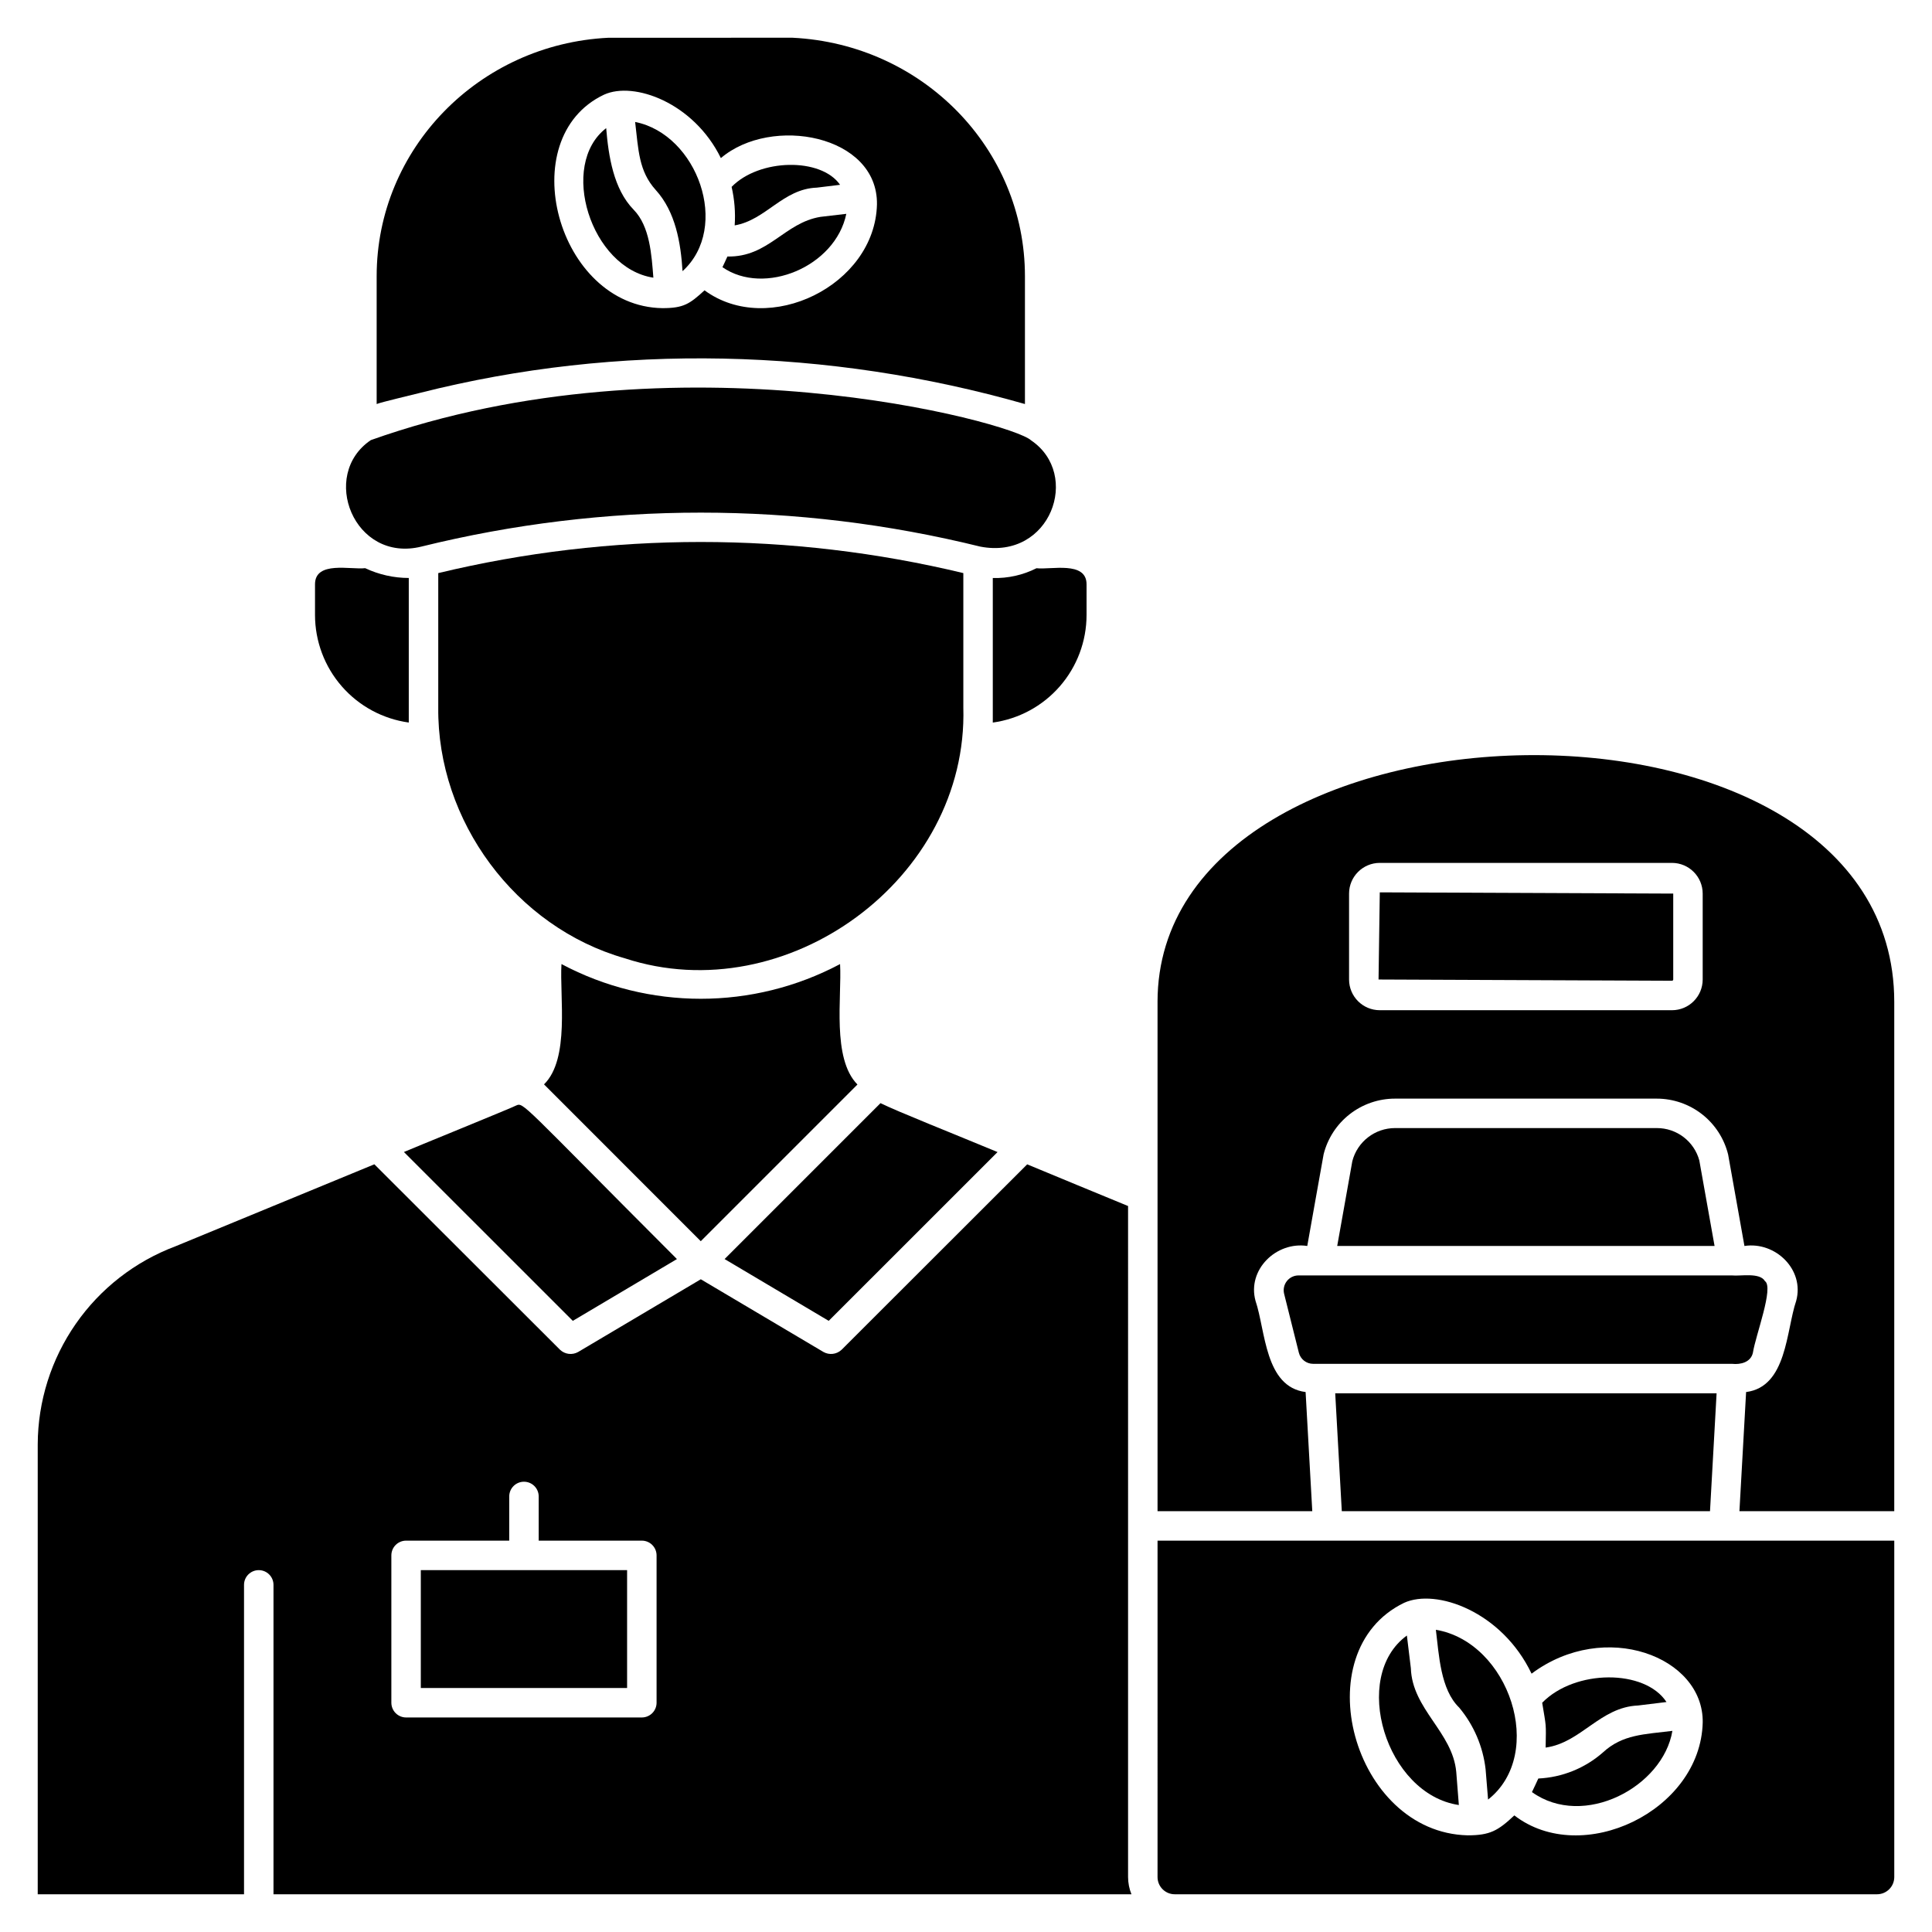 <?xml version="1.0" encoding="UTF-8"?>
<!-- Uploaded to: ICON Repo, www.iconrepo.com, Generator: ICON Repo Mixer Tools -->
<svg fill="#000000" width="800px" height="800px" version="1.1" viewBox="144 144 512 512" xmlns="http://www.w3.org/2000/svg">
 <g>
  <path d="m317.15 217.59c-0.477-5.953-0.895-13.621-5.254-18.043-5.305-5.449-6.629-14.133-7.254-21.59-12.664 9.77-4.055 37.113 12.508 39.633z"/>
  <path d="m317.77 194.34c5.246 5.754 6.644 14 7.109 21.523 12.812-11.637 3.918-36.273-12.562-39.543 0.887 7.481 0.957 13.031 5.453 18.02z"/>
  <path d="m368.28 200.67-6.84 0.801c-9.559 1.543-13.781 10.738-24.668 10.508-0.41 0.969-0.887 1.879-1.316 2.828 11.062 7.688 29.938-0.105 32.824-14.137z"/>
  <path d="m252.33 335.48v-38.309c-3.996-0.008-7.941-0.895-11.555-2.602-3.777 0.461-13.285-2.019-13.293 4.262v8.164c0.012 6.945 2.527 13.656 7.094 18.891 4.566 5.234 10.871 8.641 17.754 9.594z"/>
  <path d="m255.52 560.1h54.668v31.238h-54.668z"/>
  <path d="m255.68 288.85c48.645-12 99.473-11.996 148.11 0.008 18.613 3.602 26.801-19.145 13.449-28.164-5.094-4.84-93.996-28.848-174.96-0.062-13.684 9.219-4.477 32.637 13.402 28.219z"/>
  <path d="m295.8 494.04 27.594-16.375c-41.625-41.664-40.574-41.574-42.66-40.672-0.59 0.398-29.078 11.992-29.691 12.301z"/>
  <path d="m407.1 297.18v38.309c6.883-0.953 13.188-4.359 17.754-9.594 4.566-5.234 7.086-11.945 7.094-18.891v-8.156c0.008-6.269-9.508-3.809-13.262-4.262-3.586 1.812-7.566 2.703-11.586 2.594z"/>
  <path d="m309.59 397.96c42.855 14.051 91.012-21.078 89.703-66.473v-35.613c-45.734-10.992-93.418-10.992-139.15 0v35.617c-0.309 30.09 20.48 58.203 49.449 66.469z"/>
  <path d="m329.71 472.93c10.348-10.352 31.176-31.18 41.523-41.523-6.832-6.902-4.109-23.254-4.606-31.918-23.082 12.262-50.746 12.262-73.832 0-0.523 8.652 2.277 25.109-4.625 31.883 1.547 1.555 41.543 41.566 41.539 41.559z"/>
  <path d="m408.36 449.31c-10.543-4.391-27.289-11.055-31.02-12.965l-41.316 41.316 27.594 16.375z"/>
  <path d="m338.7 203.73c8.277-1.406 12.766-9.684 21.766-10.004l6.16-0.75c-5.043-7.293-21.426-6.961-28.742 0.551 0.773 3.344 1.047 6.781 0.816 10.203z"/>
  <path d="m255.38 248.1c52.516-13.293 108.21-11.875 160.24 2.973v-33.883c0-33.73-27.059-61.492-61.598-63.191l-48.793 0.008c-34.352 1.691-61.41 29.453-61.41 63.184v33.883c1.25-0.52 10.086-2.578 11.562-2.973zm48.707-79.016c7.883-3.609 23.746 2.113 30.953 16.812 13.383-11.395 41.625-6.141 41.363 12.27-0.512 21.508-28.762 35.227-45.691 22.773-3.953 3.621-5.547 4.723-11.18 4.723-27.852-0.426-39.863-45.039-15.445-56.582z"/>
  <path d="m530.61 622.35c-0.082-1.066-0.602-7.891-0.688-8.77-0.969-10.574-11.676-16.59-12.031-27.508l-1.051-8.641c-15.008 10.91-5.547 42.062 13.77 44.918z"/>
  <path d="m488.09 482c-1.199 0.012-2.328 0.566-3.066 1.512-0.738 0.945-1.004 2.176-0.723 3.34l3.906 15.617c0.434 1.742 1.996 2.961 3.789 2.961h111.04c2.25 0.246 4.961-0.414 5.504-2.957 0.734-4.684 5.598-17.285 3.191-18.965-1.363-2.363-6.531-1.27-8.695-1.504z"/>
  <path d="m450.76 641.44c0 2.519 2.043 4.562 4.562 4.562h186.11c2.523 0 4.566-2.043 4.57-4.562v-89.152l-195.24 0.004zm65.316-72.664c8.562-3.922 25.977 2.34 33.805 18.762 19.414-14.508 45.629-4.481 45.355 12.934-0.562 23.48-32.012 38.445-49.922 24.629-4.328 4.059-6.445 5.281-12.379 5.281-30.414-0.73-43.422-48.691-16.859-61.605z"/>
  <path d="m583.04 442.95h-69.324c-5.328-0.004-9.988 3.59-11.332 8.75l-4.008 22.488h100l-4.035-22.633h0.004c-1.379-5.102-6.023-8.633-11.309-8.605z"/>
  <path d="m450.76 409.53v134.95h41.008l-1.77-31.574c-10.836-1.379-10.602-16.293-13.27-24.16-2.273-8.277 5.523-15.801 13.711-14.551 0.086-0.41 4.231-23.875 4.328-24.258h-0.004c1.051-4.227 3.488-7.981 6.922-10.66 3.434-2.68 7.664-4.133 12.02-4.129h69.324c4.356-0.004 8.586 1.449 12.02 4.129 3.43 2.68 5.867 6.434 6.918 10.66l4.328 24.258c8.188-1.246 15.984 6.269 13.711 14.551-2.672 7.871-2.43 22.773-13.27 24.16l-1.77 31.574h41.031v-134.95c0-89.758-195.24-84.645-195.24 0zm144.47-5.949c-0.004 4.492-3.644 8.133-8.137 8.137h-77.441c-4.492-0.004-8.133-3.644-8.137-8.137v-22.77c0.004-4.488 3.644-8.129 8.137-8.137h77.441c4.492 0.008 8.133 3.648 8.137 8.137z"/>
  <path d="m509.33 403.58 77.766 0.328c0.18 0 0.324-0.148 0.328-0.328v-22.77l-77.766-0.328z"/>
  <path d="m597.17 544.48 1.746-31.238h-101.07l1.746 31.238z"/>
  <path d="m442.95 463.61c-8.789-3.621-17.727-7.301-26.734-11.047-9.371 9.359-40.422 40.355-49.199 49.152v-0.004c-1.293 1.215-3.223 1.453-4.769 0.59l-32.527-19.281-32.527 19.281c-1.551 0.863-3.477 0.625-4.769-0.59-8.637-8.648-40.035-39.996-49.215-49.16l-52.727 21.738c-10.684 4.016-19.895 11.184-26.406 20.555-6.516 9.371-10.031 20.5-10.078 31.914v119.25h54.672v-82c0-2.156 1.75-3.902 3.906-3.902s3.902 1.746 3.902 3.902v82h227.37c-0.586-1.449-0.891-2.996-0.898-4.562zm-124.95 131.63c0 1.035-0.41 2.027-1.145 2.762-0.73 0.73-1.723 1.145-2.762 1.145h-62.473c-1.039 0-2.031-0.41-2.766-1.145-0.73-0.734-1.141-1.727-1.141-2.762v-39.047c0-1.035 0.41-2.031 1.141-2.762 0.734-0.734 1.727-1.145 2.766-1.145h27.332v-11.711c0-2.156 1.746-3.902 3.902-3.902s3.906 1.746 3.906 3.902v11.711h27.332c1.039 0 2.031 0.41 2.762 1.145 0.734 0.73 1.145 1.727 1.145 2.762z"/>
  <path d="m587.2 602.7c-7.457 0.934-13.188 0.906-18.402 5.707h0.004c-4.762 4.184-10.805 6.621-17.133 6.918-0.535 1.219-1.129 2.398-1.688 3.598 13.715 9.828 34.75-1.383 37.219-16.223z"/>
  <path d="m553.61 607.13c9.434-1.312 14.422-10.738 24.5-11.156l7.523-0.918c-5.691-8.758-24.25-8.715-32.938 0.191 1.078 6.598 1.043 5.191 0.914 11.883z"/>
  <path d="m530.7 596.53c3.879 4.648 6.312 10.332 7 16.352l0.656 8.023c15.461-12.188 5.578-41.723-13.836-44.996 0.824 6.598 1.207 15.832 6.18 20.621z"/>
 </g>
</svg>